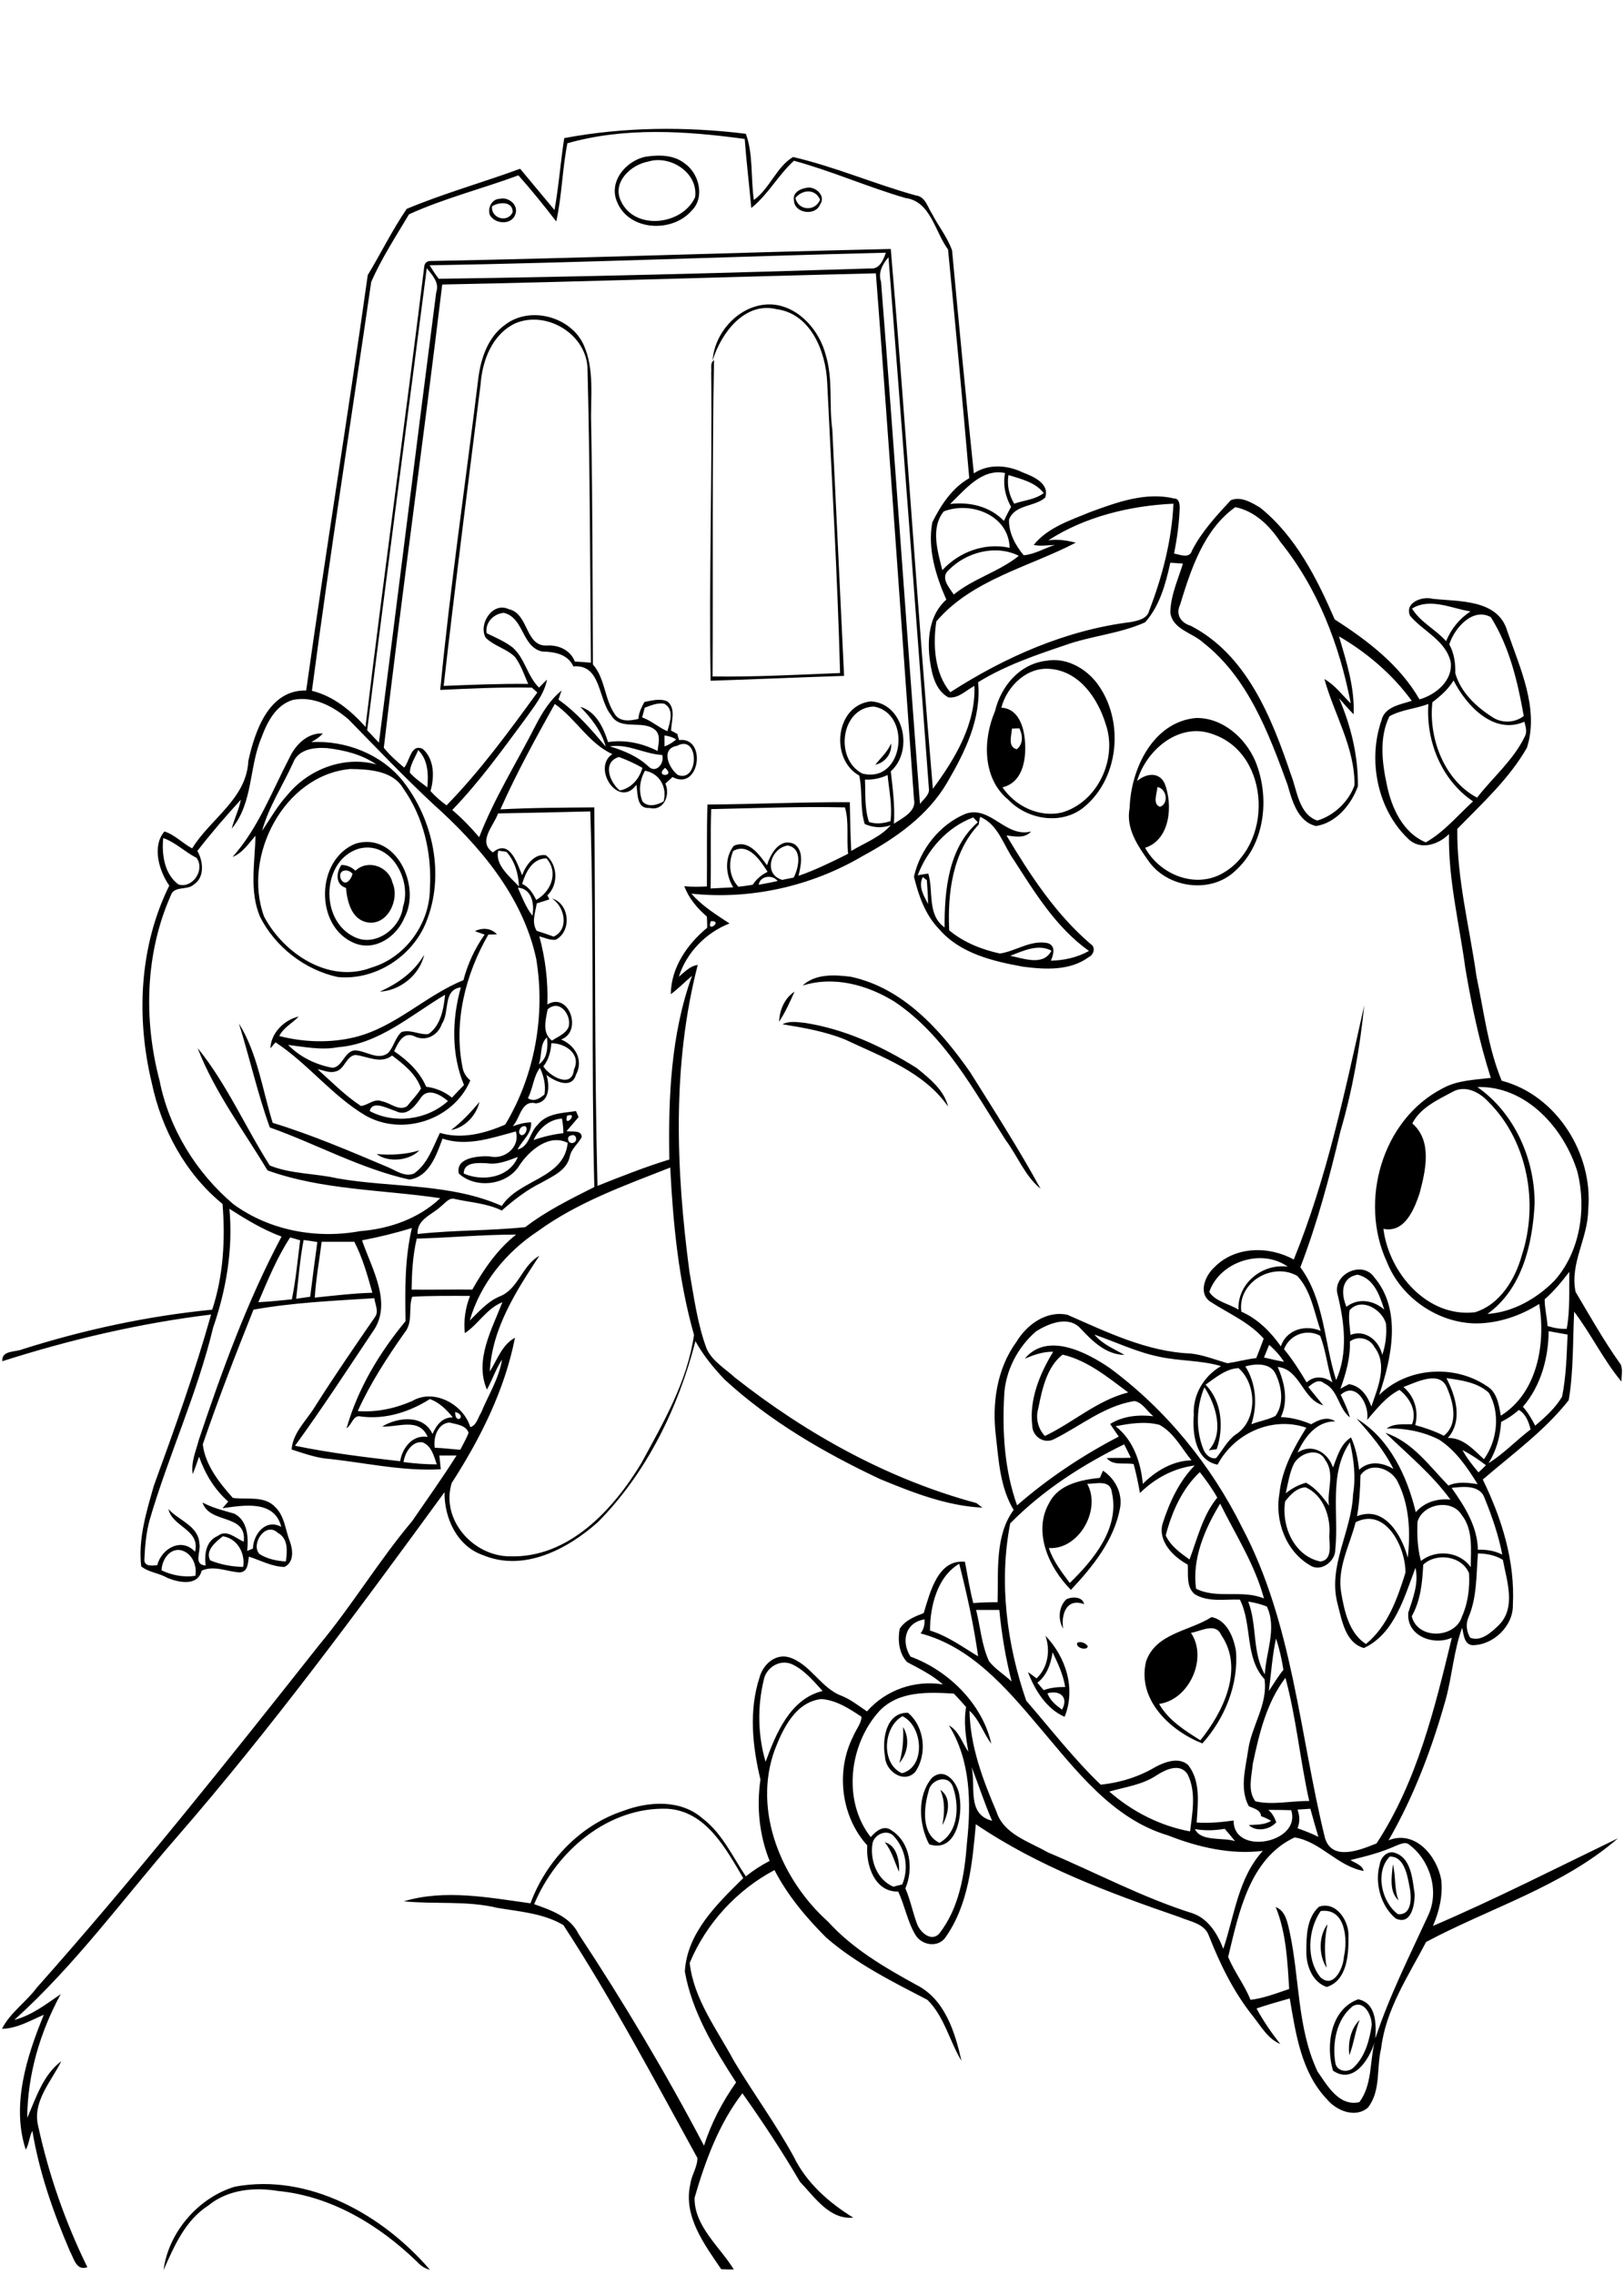 <?xml version="1.0" encoding="utf-8"?>
<!-- Generator: Adobe Illustrator 21.0.2, SVG Export Plug-In . SVG Version: 6.00 Build 0)  -->
<svg version="1.2" baseProfile="tiny" id="Layer_1" xmlns="http://www.w3.org/2000/svg" xmlns:xlink="http://www.w3.org/1999/xlink"
	 x="0px" y="0px" viewBox="0 0 567 794" overflow="scroll" xml:space="preserve">
<path d="M82,763.2c25.9-4.8,51.7,9.9,68.1,29c-1.8-0.4-3.3-1.5-4.5-2.8c-13.2-12.8-29.9-22.9-48.5-24.7c-8.4-1.4-17.6-0.5-24.4,5.1
	c-8.1,5.2-11.9,14.2-15.6,22.5C58.8,779.1,69.3,767,82,763.2 M471.1,717.3c-0.5-4.3,0.4-9.2,3.6-12.3
	C473.1,709,472.7,713.3,471.1,717.3 M463.2,686.8c-2.9-4.3-2.8-11.3,0.3-15.2C462.4,676.6,462.3,681.7,463.2,686.8 M461.1,667
	c-4.4,6.3-5.2,16.8-0.1,23.1c4.6,4.2,8-3.2,8.2-7.1C470.6,676.9,469.8,665.8,461.1,667 M460.5,665.5c6-2.1,10.6,5,10.3,10.4
	c0.1,6.3-0.5,15.4-7.6,17.6c-5-1.7-7.2-7.5-7.1-12.4C456.1,675.7,456.2,669.4,460.5,665.5 M486.3,650.7c1.1,4.1,0.4,8.6,2,12.6
	C484.9,660.2,485.9,654.9,486.3,650.7 M485.2,648c-5.2,5.3-2.9,15.9,2.9,20.1c5.3,0.4,4.7-6.8,3.9-10.2
	C491.3,654.2,490.1,647.8,485.2,648 M486.3,646.5c6.4,1.4,6.8,9.2,7.6,14.5c0.1,3.8-1.2,11.1-6.6,8.6c-5.2-4.3-7.4-12.3-5.6-18.8
	C482,648.6,483.8,646.3,486.3,646.5 M308.9,643c4.2,1,5.2,6.6,5,10.3C312.3,649.9,311.4,646,308.9,643 M328.3,624.7
	c4.1,2.7,2.8,8.7,0.7,12.3C329.8,632.8,330,628.7,328.3,624.7 M324.2,625.2c-1.7,5.8-2.6,14.9,3.8,18c6.8-3.8,7-13.3,4.6-19.8
	C330.8,619.1,324.8,621.2,324.2,625.2 M325.4,620.5c4.7-4.1,9.2,2.1,9.6,6.5c1.2,6.7-1.1,19.8-10.6,16.7
	C320.8,636.8,320.1,626.7,325.4,620.5 M315.3,602.8c2.4,3.8,1.7,9.2-1.3,12.5C315.2,611.2,315.5,607,315.3,602.8 M315.1,599
	c-6.8,3.7-7.6,16.6-0.2,19.9C323.4,616.7,322.2,602.4,315.1,599 M309,613.1c-1.1-5.9,0.3-15.5,8-15.3c5.9,4.9,6.8,14.6,2.5,20.7
	C315.5,622.7,309.1,618.1,309,613.1 M376.1,573.4c1.2-0.7,3,0.1,3.7,1.2C379.5,576.3,375.4,575.1,376.1,573.4 M365.7,591
	c0.9,2.5,3,4.2,5.1,5.7C373.2,592.3,370,589.8,365.7,591 M367.5,576.7c-0.6,4-2,8.1-5.3,10.6c0.7,0.9,1.4,1.7,2.2,2.6
	c2.4-0.9,4.9-1.1,7.5-1.1C371.2,584.5,369.4,580.6,367.5,576.7 M365,570.9c7.1,7.4,10.7,18.4,6.7,28.3c-6.3-2.7-10.4-9.3-12.8-15.6
	c1,0.7,2,1.4,3,2.2C365.9,582,366.8,576,365,570.9 M415.8,569.9c6,8.8-0.6,23.4-11.1,24.8c3.2,5.7,9,9.3,14.4,12.7
	c7.9-9.8,15.4-24.9,7.3-36.7C424.4,566.1,419.2,569.4,415.8,569.9 M400.1,580c3.3-10,15.3-10.7,22.9-15.6c5.3,1,7.7,7,8.5,11.7
	c1,11.8-3.9,23.7-11.7,32.4C408.6,604.1,397,593.3,400.1,580 M372.3,558.2c2-1,5.7-1,6.2,1.7c-6.1-2.3-8.1,3.5-7.3,8.5
	C369.3,565.4,369.6,560.7,372.3,558.2 M379.6,517.9c5,9.1-3,23.1-13.4,22.4c1.5,4.6,4.5,8.4,7.3,12.2c8.3-8.1,17.5-19.1,14.7-31.6
	C387.7,516.3,382.7,517.9,379.6,517.9 M384,515.8c0.3-0.6,0.8-1.9,1.1-2.5c4.2,2.8,6.8,7.7,6,12.8c-2,11.3-9.5,20.6-17.2,28.8
	c-7.6-7.6-13.5-20.3-7.5-30.5C369.7,518,377.5,516.5,384,515.8 M131.5,402.8c5,0.4,10.1,0.2,14.9-1.3
	C143,405.1,135.6,405.9,131.5,402.8 M157.5,394.4c3.7-2.8,6.9-6.2,9.9-9.8C166.3,389.3,162.3,393.6,157.5,394.4 M273.2,357.5
	c2.4-1.3,5.3-0.7,7.8-0.5c14.1,2.2,27.2,8.3,39.1,15.8c4.4,3.6,9.5,7.6,10.9,13.4c-8.5-12.2-23.1-17.3-36-23.4
	C288.1,360,280.6,358.7,273.2,357.5 M272,356.6c0.2-4.1,1.9-8.2,5.4-10.5C275.8,349.7,274.2,353.3,272,356.6 M280.2,344
	c4.5-4.2,11.1-3.8,16.8-3.1c18.3,3.9,31.4,18.6,41.7,33.3c8.4,13.4,17,26.8,24.6,40.7c-5.5-4.5-8-11.4-12.2-17
	c-11.1-17.3-21.2-36.5-38.8-48.3C302.9,343.8,291.2,340.5,280.2,344 M132.6,346.1c6.3-2.8,12-6.8,15.5-12.9
	C146.6,340.2,139.7,345.8,132.6,346.1 M147.1,382.9c-2,2.9-4.9,7-8.9,4.9c-2.7-0.8-8.3-4-9.1,0c8.7,4.6,20,3.1,27.3-3.5
	C154,382.2,149.6,379.6,147.1,382.9 M117,374c-2,0.6-4.1-0.5-6.1-0.8c4.9,4.4,9.6,9.2,15.1,12.8c2.5-0.2,4.7-2.8,7.4-1.6
	c2.9,0.5,5.8,3.5,8.7,1.7c1.7-2.1,3.6-4,4.9-6.2c-1.7-5-6-8.4-10.1-11.5c-4,3.1-8.5,0.3-12.8-0.2C120.7,368.6,120.4,373.4,117,374
	 M118,365.5c-5.8,1.1-11.7-0.1-17.4-0.8c4.2,4.3,9.7,6.9,15.5,8c3.6-0.4,4.1-5.8,7.8-6.1c3.9,0.1,7.9,3.6,11.5,1
	c2.1-2.1,2.5-5.4,4.8-7.4c3.2-1,6.3,1.1,9.4,0.7c4.3-3,5.3-8.8,5.8-13.7C143.5,354.2,132.4,364.4,118,365.5 M154.3,357.3
	c-1.4,4.2-5.8,6.4-9.8,4.3c-3.8-1.6-5.6,2.6-6.9,5.3c4.7,3.2,8.9,7.1,11.2,12.4c3.3,0.4,6.4,1.7,9,3.8c1.4-1.5,2.8-3,4.2-4.4
	c-4.5-10.8-4.2-23-1.1-34.1C154.5,345.5,157.1,353.2,154.3,357.3 M165.8,325c2.6-1.3,5.7-1.1,7.7,1.1c-0.8,0-2.3,0.1-3,0.1
	c-8,13.8-12.2,30.5-9,46.4c0.3,1.8,1.3,3.3,2.7,4.5c-5.8,13.7-23.5,19.6-36.5,12.3c-11.7-6.9-20.1-18.1-31.5-25.6
	c-0.6,0.7-1.2,1.4-1.8,2.1c0.2-5.4,4.9-10,9.9-11.1c-2.2,2.3-5.3,3.8-6.8,6.8c8.6,2.2,17.8,2.5,26.4,0.4
	c14.2-3.5,24.6-14.5,37.9-19.9c1.5-5.7,4-11.1,7.4-15.9C168.4,325.9,166.6,325.3,165.8,325 M119,306.8c1.5,2.8,3.6,0.2,4.1-1.8
	C121.4,302.9,117.8,303.6,119,306.8 M119.2,301.9c1.8,0,3.5,0.7,4.9,2c4.3-4.1,11.6-1.5,12.9,4.1c2.7,5.9-1.7,15.3-8.9,13.9
	c-5.4-1.1-6.9-7.3-7.3-12C117.1,308.8,117.3,304.6,119.2,301.9 M125.3,296.2c-12.9,3.9-13.8,24.6-2,30.6c7.4,4.1,16.5-2.6,17.4-10.3
	C143.9,307.1,136.4,293.3,125.3,296.2 M124.3,294.4c14-4,22.8,14.9,16.9,25.9c-2.7,6.6-10.2,11.8-17.4,8.9
	C109.7,323.5,110.2,299.8,124.3,294.4 M352.7,333.6c4.7,0.9,11.6,3.7,14.4-1.8C362.4,329.3,357.2,331.9,352.7,333.6 M322.2,306.1
	c-1.7,3.2,0.3,6.5,1.8,9.4c0-2.8-0.2-5.5-0.4-8.3C323.2,306.9,322.5,306.4,322.2,306.1 M341.7,287.8c-9.2,9.7-10.9,24.1-10.3,36.9
	c5,4.2,11.3,6.7,17.7,8.1c5.6-0.8,10.8-4.9,16.8-3.6c2.8,1,1.9,4,1,6.1c4.6-0.1,9.2-1.1,13.3-3.4c-11.4-8.1-18.8-20.2-26.2-31.7
	c-3.7-5.2-5.4-12.4-11.8-15.1C342,285.8,341.8,287.1,341.7,287.8 M320.4,305.5c0.9-0.2,2.8-0.5,3.7-0.6c1.9,6.2-0.5,14.4,5.7,18.8
	c-0.1-12.7,1.3-27.9,11.6-36.7c-0.5-0.6-1.1-1.1-1.6-1.7C330.7,288.7,323.8,296.5,320.4,305.5 M319.1,306c2.1-9.5,9-18.3,18.1-22
	c8.7-2.9,13.9,8.5,22.8,6.2c-2.3,2.6-5.7,1.7-8.6,1.4c8.2,13.7,17.1,27.4,29.4,37.9c1.8,1.1,1.1,3.7-0.6,4.5
	c-6.6,4.9-15.3,4.4-23,3.4c-10.5-1.9-22-4.6-29.3-13.1C323,319.3,320.7,312.5,319.1,306 M305.6,266.9c1.9-2.4,4.3-4.5,5.5-7.4
	C311.5,263,309,266.2,305.6,266.9 M122.3,268.4c-23.2,2.1-37.8,30.6-30.1,51.5c6.8,12.9,22.7,23.5,37.5,17.8
	c11.9-3.5,20.4-15.4,20.4-27.7c0.7-12.2-2.2-24.8-9.3-34.8C137.1,268.9,128.8,268.5,122.3,268.4 M102.3,266.3
	c-3.6,7.9-8.5,15.3-10.8,23.7c2.9-4.3,5.4-8.8,8.9-12.6c7.3-8.9,19.7-13.7,31-10.6c-5.1-3.5-11.2-5-17.3-5.7
	C109.6,260.8,104.1,261.5,102.3,266.3 M101.2,264.2c2.1-4.4,6.3-8.5,11.5-8.2c-1.1,1.3-2.6,2.2-4,3c11.9-0.6,24.2,4.1,31.8,13.4
	c10.8,13.6,14.9,33.1,8.3,49.4c-4.8,12.1-17.9,20.5-30.9,19.2c-11.5-2.5-21.8-10.5-27.1-21c-3.8-8.9-1.8-18.9-1.6-28.3
	c-2.4,2.7-4.5,6-8,7.4C90.2,289,95,276.1,101.2,264.2 M404.1,274.7c-0.1,2.1-1.8,6,0.9,6.9C408.2,280.5,407.3,275.2,404.1,274.7
	 M397,272.6c3-2.6,7.6-3.4,9.6,0.8c3,7.5,2,19.7-6.8,22.5c5,9.1,16.9,14.2,26.5,9.2c18.4-9.7,17.5-41.8-2.7-48.8
	C411.8,251.8,400.2,261.7,397,272.6 M417.5,250.6c9.3-0.2,17.3,6.9,20.8,15.1c5.2,12.7,3.4,29.1-7.3,38.5
	c-8.5,7.8-23.2,5.7-29.8-3.4c-3.9-5.5-8.2-11.6-6.8-18.8C394.8,268.5,402.5,252,417.5,250.6 M353.3,254.3c-0.1,2.4-1.6,6.4,1.7,7.2
	c2.3-1.8,2.1-4.9,0.9-7.3C355.2,254.2,354,254.3,353.3,254.3 M349.6,247c5.1,0.2,7.3,5.1,8,9.5c1,6.6,0.3,16.4-7.6,18.3
	c4.5,6.6,12.8,10.6,20.7,8.8c12.5-3.6,19.5-18.6,15.4-30.7c-2.7-8.9-9-18.4-19.1-19.4C358.7,232.5,351.6,239.4,349.6,247
	 M365.5,230.6c6.4-1.1,12.8,2.2,16.9,7.1c10.2,12.6,8.8,33.4-3.8,43.9c-7.8,6.5-19.8,4.6-26.6-2.5c-9-7.4-8.9-20.9-4.6-30.9
	C349.5,239.4,356.1,231.6,365.5,230.6 M248.8,125.8c0.7-10.4,10.3-20.4,21.2-19.5c9.1,0.9,16.1,9.1,18.3,17.6
	c2.6,8.5,1.1,17.5,2.3,26.1c1.4,28.6,2.7,57.3,4.1,85.9c-15.5,0.5-31.1,1.2-46.6,1.7c-0.6-35.8,0.6-71.7,0.2-107.5
	c0.2-1.5-0.5-3.4,1-4.4c-0.7,36.8-0.3,73.6-0.5,110.4c14.8,0.2,29.7-0.6,44.5-1.2c-0.9-33.9-2.9-67.7-4.5-101.5
	c-0.5-10.7-5.7-23.9-17.7-25.5C259.9,105.2,251.7,116.4,248.8,125.8 M171.8,72c-0.5,4.2,5.5,6,7.2,2C179,70.1,174.1,70.5,171.8,72
	 M174.4,69.4c3.1-0.8,6.8,2.1,5.5,5.5c-1.4,3.8-7.2,3.3-8.9,0.1C170.2,72.5,171.7,69.5,174.4,69.4 M277.7,69.1c1,4.5,7,4.8,8.6,0.6
	C284.7,65.8,280.1,66.1,277.7,69.1 M281.4,65.6c3.1-0.9,7.2,2.8,4.9,5.8c-1.6,4.1-9,3.1-9.1-1.5C276.7,67.3,279.3,65.9,281.4,65.6
	 M226.3,56.4c-6.1,1.1-12.7,7.3-9.5,13.8c4.8,10.4,21.5,8.4,25.9-1.4C243.8,60.2,233.9,54,226.3,56.4 M225.4,54.7
	C230,54,235.2,54,239,57c5.1,3.5,7.2,11.9,2.5,16.5c-6.7,7.8-21.8,7.2-26-2.9C212.3,63.5,218.5,56.1,225.4,54.7 M472.3,700.2
	c-5.7,4.5-7.2,12.8-6.1,19.7c0.4,3.1,4.4,3.7,6.4,1.7c4-3.8,5.5-9.4,6.3-14.6C479.1,703.6,476.3,697.9,472.3,700.2 M428.8,683
	c2.1,5.2,5.7,9.7,7.8,15c4.7-0.6,9.1-2.3,13.5-3.8c-0.6-9.6-1-19.5-4.7-28.6c3.4,1.3,4.1,5.3,4.8,8.4c3.6,16.3,2.6,33.7,9.8,49
	c3.4,4.9,7.5,12.3,14.6,10.7c4.5-6,3.6-13.9,5.3-20.9c-1.8,6-7.4,14.8-14.5,9.9c-2.6-8.7-0.9-21.4,8.8-24.9c6.3,1.3,6.3,8.5,6,13.6
	c4.9-14.8,11.9-28.7,18.4-42.8c4-8.4,0.8-19.2-6.5-24.7c-1.4-1.3-3.3-0.2-4.7,0.3c-5,2.3-10.5,3.7-15.9,5c1.7,1.1,4.1,1.7,4.6,3.8
	c-9.1-1.6-15.1-10.3-24.1-11.7C436.2,648.7,432.5,667.7,428.8,683 M304.6,643.5c-0.9,5.8,1.6,12.6,7.3,15c0.8-0.2,2.3-0.6,3.1-0.8
	c2.4-5.6,1.2-12.3-2.9-16.8C309.7,638.2,305.2,640.2,304.6,643.5 M417.2,638.4c2.1,4.5,9.8,2.8,14,4.2c-1.2-1.5-2.4-2.9-3.6-4.3
	C424.2,638.9,420.6,639,417.2,638.4 M453,631.6c0.8,2.1,0.9,4.4,0,6.5c2.5,0.9,4.9,1.8,7.3,3c-1-3.3-1.9-6.5-2.8-9.8
	C456,631.4,454.5,631.5,453,631.6 M186.5,664.6c5.9,2.1,12.6,4.4,15.5,10.4c15.8,23.9,30.5,48.6,43.8,73.9
	c2.5-7.9,6.4-15.3,11.2-22.1c-7.7-11.9-15.4-24.6-17.9-38.7c0.8-13.6,11.3-23.6,20.4-32.6c-6.1-10.3-13-23.4-26.5-24.2
	C212.3,630.6,194.2,646.1,186.5,664.6 M403.7,619.7c-5,3.3-10.9,4-16.4,5.6c8,7,17.8,12,28.2,13.9c0.8-6.5,2.2-13.7-0.8-19.8
	C412.1,615.1,406.9,617.6,403.7,619.7 M339.2,616.7c1.6,6.8-1.8,16.5,7.2,18.8C343.7,629.4,341.7,623,339.2,616.7 M307.1,597.1
	c-10.6,11.6-13.1,31.3-3.1,44.1c1.7-2,4.5-4.4,7.2-2.4c6.7,4.2,7.8,13.5,4.9,20.3c1.8,4.1,2.6,8.6,4.2,12.7c1.2,2.8,4.9,6,7.6,3.1
	c7-8.9,8.9-20.7,9.7-31.7c1.5-13.9,1.3-28.8-6.3-41c3.5,1.9,4.6,6.1,6.8,9.2c-0.9-5.1-1.7-10.4-0.8-15.6c-1.4-1.6-2.8-3.2-4.3-4.7
	C324,590.6,313.9,590.1,307.1,597.1 M437.4,615.6c-0.4,4.3-1.9,9.4,0.9,13.1c6.1,1.4,12.5-0.2,18.8-0.1c-3.2-14.3-4.5-28.9-8.3-43
	C442.2,594.2,439.6,605.2,437.4,615.6 M266.6,586.6c-2.2,9.2-2,19.2,0.7,28.3c3.6-9.8,8.6-22,19.9-24.7c-3.2-3.5-6.4-7.4-10.8-9.4
	C272,579,267.3,582.2,266.6,586.6 M445.5,571.9c-1.3,6-1.7,12.2-2.5,18.3c1.7-2.5,3.2-5.1,5.1-7.4
	C447.5,579.1,446.7,575.4,445.5,571.9 M317.9,578.2c13.2,4.8,25.1,16.5,28.2,30.4c-2.8-3.7-4.1-8.3-7.6-11.5
	c0.2,12.3,4.6,24,9.4,35.2c2.5,7.9,11.3,10.4,17.9,14.2c16.9,7.1,33.1,15.8,50.6,21.3c5.5,1.9,8.7,7.2,10.7,12.4
	c3.9-11.6,5.2-24.8,13.8-34.2c-11.2,1.4-22.7-1.3-33.1-5.4c-19.6-5.8-32.4-23.1-45.1-38c-11.3-13.4-23.7-27.9-41.3-32.5
	c1.1-1.4,1.5-3.1,1.4-4.9C315.9,566.3,314.6,573.1,317.9,578.2 M340.8,561.9c1.5,6,1.9,12.2,4.5,17.9c2.2,2.8,5.4,4.7,7.9,7.1
	c-2.1-8.2-3.5-16.6-4.3-25C346.2,561.9,343.5,561.9,340.8,561.9 M435.8,559c3.2,8.2,1.3,17.7,5.8,25.4c0.4-7.9,4.3-16.1,0.7-23.7
	C440.2,559.9,438,559.3,435.8,559 M324.7,569.1c6.2,1.9,11.3,5.7,16.8,9c-1.5-10.8-3.9-21.8-6.6-32.3
	C327.2,550.3,324.7,560.7,324.7,569.1 M496.9,546.1c-0.3,6.2-0.9,12.5-4,18c2,8.3,15.1,7.8,17.5,0.2c2.1-4.7,2.8-10,2.5-15.2
	C510.4,543,501.5,541.8,496.9,546.1 M516,542.2c-0.6,7.5-0.3,15.3-3.3,22.3c-1,2.2-0.7,5,0.6,7.1c3.8,1.5,7.4-1.9,10-4.4
	c6.1-6.1,2.8-15.4,1.4-22.8C522,542.8,519,542.2,516,542.2 M56.4,548.1c3.7,1.7,7.7,2.5,11.8,1.9c0.7-3.8-1.3-8.2-5.3-9
	C59,540.5,56.5,544.6,56.4,548.1 M73.4,544.6c3.6,1.5,7.6,2.2,11.5,2.3c0.8-4.8-2.1-10-7.1-10.7C75.4,538.1,71.5,541.2,73.4,544.6
	 M90.6,542.4c2.7,1.7,6,2.4,9.2,2.6c0.5-3.6,0.9-8-2.8-10C92.7,530.9,87.4,539,90.6,542.4 M473.3,531.3c-2.1,8.2-6.6,16.1-5,24.8
	c1.1,6.4,2.8,14,8.6,17.7c7.6-6.2,11-15.9,13.8-24.9C490.8,540.2,483.9,525.9,473.3,531.3 M417.6,554.5c7.4,3.7,16.1,0.2,23.7,3.4
	c-3.2-11.9-9.9-22.2-15.3-33.1C420.7,533.5,416.1,544.1,417.6,554.5 M494.9,531.1c-0.2,4.6,0,9.3,1.2,13.7
	c5.2-4.1,13.5-3.4,17.4,2.2c0-6.1,0.9-13.2-3.2-18.3C506.8,523,496.8,524.8,494.9,531.1 M506.8,519.3c4.6,6.5,9,13.4,9.2,21.6
	c2.9-0.1,5.8,0.3,8.5,1.7c-1.3-6.8-3.6-13.4-6.2-19.8C516.6,518.1,510.7,518.9,506.8,519.3 M448.7,524c-1.4,8.6,3.1,19.1,12.3,21
	c4.3-0.5,3.1-5.9,3.1-8.9c0.6-6.5-1.9-14.2-8.3-17C452.7,519.3,450.5,521.7,448.7,524 M407,535.9c1.7,3.7,5.1,6.1,8.3,8.4
	c2.8-7.4,4.6-15.4,9.7-21.6c-1.8-3.2-3.9-6.1-6.1-8.9C412.7,519.6,409.1,527.8,407,535.9 M475,514.9c-0.1,4.8-0.4,9.6-1.2,14.3
	c9.6-3.9,15.7,6.8,17.7,14.5c1-9,0.6-18.5-3.6-26.7C485.6,512.5,478.4,510,475,514.9 M451.8,510.8c-1.6,3.2-2.1,6.9-2.9,10.4
	c2.1-1.7,4.5-3,7.1-3.7c3.4,1.9,5.8,4.9,8,8c-0.8-5.3,2.2-11.2-1.3-15.9C460.4,504.9,453.9,507.1,451.8,510.8 M510.6,506.1
	c1.5,2.8,3.5,5.3,5.6,7.8c0.9-0.8,1.7-1.6,2.6-2.5C516.2,509.4,513.5,507.6,510.6,506.1 M392.5,504.1c-14.5,7.1-28.4,16-39.8,27.6
	c-4,20.5-1.2,42.2,5.6,61.9c8.6,9.9,16.6,20.3,26,29.3c6.8-0.7,13.5-2.8,19.3-6.3c3.3-1.7,8-3.4,11.2-0.6c4.5,5.7,3.4,13.4,3,20.1
	c4.3,0.3,8.6-0.1,12.9-0.7c-0.1,12.5,23.8,7.8,20.1-3.6c-2.7-0.1-5.3-0.1-8-0.1c1.4,1.1,2.2,2.7,2.8,4.3c-2.2,2.6-7,3.5-9.6,1
	c2.6-0.2,5.5,0,7.8-1.5c-1.1-0.6-2.3-1.2-3.5-1.6c-0.2-2.3-2.6-2.7-4.3-3.5c-3.3-6.1-1.1-13.3-0.2-19.7c1.2-8.4,6.9-15.8,5.7-24.6
	c-7-7.6-4.2-18.9-8.6-27.8c-5.3-0.2-11.1,1-15.8-1.9c-3-2.6-2.2-6.8-2.4-10.3c-5-2.7-10.5-8.1-8.8-14.3c2.4-7.4,5.7-14.7,11.2-20.3
	c-7.3,0.9-13.9,4.5-19.1,9.6c-0.6-3.4-1.3-6.8-2.2-10.1c-3.1-0.6-7.2,0.7-9.4-2.1c2.8-0.1,5.6,0,8.4-0.1
	C394.2,507.4,393.3,505.8,392.5,504.1 M140.9,510.3c3.9,0.5,7.7,0.8,11.6,0.8c-1-2.8-1.8-6.5-5-7.7
	C143.8,502.9,141.3,507.1,140.9,510.3 M389.5,497.8c6.2,4.8,8.8,12.6,9.5,20.1c4.5-4.5,10.5-8.1,17-8.2c-3.5-4.3-6.2-9.7-11.2-12.4
	C399.8,496,394.5,496.8,389.5,497.8 M151.8,505.3c3,0.1,5.9,0.5,8.9,0.7c1-2,2.1-3.8,2.9-5.9c-0.8-2.7-4.4-3-6.7-3.6
	C152.8,496.8,151.2,501.8,151.8,505.3 M530.3,492.1c-1.9,1.7-3.9,3-6.2,4.2c-0.3,5.1-1.7,10.1-4.4,14.4c5.4-3.4,9.7-8,14.7-11.8
	C533.7,496.3,532.8,493.6,530.3,492.1 M158.9,492.8C158.9,497.7,163.4,494,158.9,492.8C158.2,492.2,158.2,492.2,158.9,492.8
	 M505,481c3.3,6.4,5.8,14.8,0.5,20.9c5.3-0.2,9,4.1,12.6,7.4c4.7-6.5,5.8-16.2,1.7-23.2C515.9,482.5,510.2,481.7,505,481 M490,484.1
	c3.9,3.3,5.4,8.4,4.1,13.3c3.4,0.9,6.8,2.1,10,3.7c5.1-4,3.4-11.4,1.2-16.5C502.9,478,494.6,482.4,490,484.1 M446.1,477.1
	c2.4,5.5,3.8,11.8,1.1,17.5c3.7,0.1,7.3,1.1,10.6,2.5c2.4-1.5,5.7-2.9,8.4-1c-6.6-0.1-10.7,5.5-13.2,10.9c5.1-3.4,10.6-0.1,12.4,5.2
	c1.5-3.8,2.6-8.2,6.3-10.5c1.6,3.6,2.4,7.4,2.8,11.3c3.5-3.3,8.2-2.6,12-0.3c-3.3-6.6-8-12.2-12.9-17.6
	c11.5,6.9,17.7,20.1,20.7,32.7c3-3.5,7.6-4.9,12.1-4.4c-6.4-8.8-14.9-15.8-22.7-23.3c9.4,3.1,15.4,11.6,22,18.4
	c3.2-1.5,6.8-1,10.2-0.5c-3.6-5.8-7.6-11.7-13.4-15.5c-5.7-2.9-12.1-4.1-18.4-3.9c2.6-1.9,5.9-1.4,8.9-1.5c1.8-4.6-0.8-9.2-4.4-12
	c-4.7,2.4-7.9,6.6-11.3,10.5c1-5-3.7-13.7-9.2-8.8c1.2,2.6,2.5,5.2,3.2,7.9c-4.1-3.2-4-9.6-9-11.9c-1.9-1.7-4,0-5.5,1.3
	c1.7,2.2,3.5,4.3,5.2,6.4C454.7,488.5,454,477.9,446.1,477.1 M420.9,483.3c5.8,5.8,6.4,15.1,3.9,22.5c-0.7,0.1-2.1,0.3-2.8,0.4
	c5.5-6,2.6-15.8-1.5-22c-2.8,6.7-3.1,14.7-0.4,21.5c0.6,1.8,2.5,3.7,4.5,3.2c2.3-2.8,3.9-6.1,6.8-8.2c7.7-4.8,7.5-17.6,1-23.2
	C428.1,477.7,424.4,480.8,420.9,483.3 M434.8,476.9c3.8,6,4.3,13.5,2.1,20.2c2.7-1.1,5.7-1.5,8.4-2.9c3.1-4.2,2.2-10.2,0.1-14.6
	C443.6,475.6,438.4,475.9,434.8,476.9 M362.5,491.6c-1,3.4-0.1,7,2.3,9.6c9.9-4.7,18.3-12.5,29.1-15.2c-7-5.2-14.2-11.2-22.9-13.2
	C365.5,477,363.8,485,362.5,491.6 M443.1,469.4c-0.6,1.5-1.2,2.9-1.8,4.4c2.3,0.5,4.6,1.1,7,1.5
	C446.9,473.1,445.1,471.1,443.1,469.4 M471.3,468.2c0.2,5.7-1.4,11.2-3.3,16.5c1-0.6,2-1.1,3-1.6c4.2,0.7,6.4,4.1,7.8,7.8
	c2.2-6.5,5.8-14.5,1.1-20.7C478.2,467,474.1,466.1,471.3,468.2 M531.7,491c1.8,2,3.1,4.3,4.3,6.6c3.5-3,7.1-6.2,9.4-10.2
	c1.4-7.1,1.6-14.4,1.9-21.6c-2.2-0.4-4.4-0.8-6.6-1.2C540.6,474,538,483.7,531.7,491 M448.3,470.9c3,3.6,5.5,7.6,7.9,11.6
	c2.7-2.5,6.2-2.1,9,0c-1.8-5.3-2.2-11-4.3-16.3C456.1,463.6,450.2,465.9,448.3,470.9 M361.7,464.7c-6.4,5.5-10.7,13.8-11.1,22.3
	c-0.7,12.9,0.1,26.1,4.5,38.4c10.8-9.4,22.8-17.4,35.5-24c-1-1.4-2-2.9-3-4.4c4.5-2.8,9.9-3.3,15.1-2.7c-2.2-1.7-3.8-4.8-6.6-5.3
	c-10.4,1.6-18.7,8.6-27.9,13.2c-3.5,2-7.7-0.7-7.8-4.6c-1.1-9.1,2.6-18.1,7.3-25.8c-3.5-0.1-6.8,1.1-9.9,2.4
	c7.8-9.4,21.5-2.3,29.7,3.3c19.6,14.5,35.4,33.9,46.2,55.7c17.7,33.5,20,72.1,28.9,108.3c2.5,8.3,12.5,4.1,18,1.9
	c14.1-21.5,20.3-47,26.3-71.8c-6.4,2.9-16-0.6-15.2-8.8c1.6-5,3.7-10.1,2.5-15.6c-3.9,10.2-7.3,23-18,28c-6.5-1.8-7.7-9.7-9.2-15.4
	c-3.5-13.2,4.9-25.2,5.4-38.2c1-6.1,0.3-12.3-1.1-18.2c-7.5,11-3.8,25-5.1,37.4c0.1,4.1-5,8-8.7,5.6c-8.6-4.9-12.5-15.7-10.8-25.2
	c0.9-8.4,5-15.9,9.4-22.9c-11.9-4.1-25.2,1.9-31,12.9c-7.8-1.5-8.8-10.9-8.3-17.4c-0.4-7,3.5-13.5,9.5-17
	c-7.1-2.1-14.5-1.7-21.7-3.3c-7.8-1.6-15-5.1-22.5-7.7c2.8,3.4,6.9,5,10.5,7.1c-6.5-0.1-11.3-4.9-15.4-9.3
	C373,459.1,366.1,461.9,361.7,464.7 M471.2,457.3c-0.5,2.9,0.1,5.8,0.3,8.6c5.2-2,10,2,11.1,7c1.2-3.5,1.6-7.2,1.3-10.9
	C482.6,457.1,475.3,452.6,471.2,457.3 M143.9,452.6c-1.4,4.1,0.4,9-2.7,12.6c-6.1,8.7-11.9,17.6-16.3,27.3c6.5,0.5,13-0.9,19-3.5
	c7.5-4.5,17.9,1.1,20.3,9.1c2.2-0.6,2.7-3.4,3.8-5.1c2.5-6.1,6.2-11.8,7.3-18.5c-2.2,3.3-3.4,7.1-5.3,10.5
	c-4.4-10.3,1.7-20.9,5.4-30.5c-5.5,2.2-8.4,7.7-13.1,10.8c-0.5-4.4,0.2-8.9,1.8-13C157.3,452.3,150.5,452.2,143.9,452.6
	 M470.1,456.1c4.1-3.2,9.5-2.3,13.2,1c-1.6-5-3.6-10.9-9.3-12.2C468.1,445.9,468.2,451.7,470.1,456.1 M539.3,453.5
	c0,3.1,0.8,6.2,1,9.3c2.2,0.7,4.4,1.1,6.7,1c1.2-6.6,0.8-13.3,0.9-19.9C545.3,447.3,542.6,450.6,539.3,453.5 M433.4,457.8
	c5.7,2.5,10.2,7,13.8,12.1c1.9-5.8,8.5-7.7,13.9-5.4c-2.3-6.5-3.3-14-8.2-19.2C444.2,440.4,432,447.6,433.4,457.8 M422.2,450.9
	c2.1,3.4,6.9,4.1,10.2,6.2c-0.4-9.2,8.4-16.2,17.2-15C440.5,435.6,425.9,440.3,422.2,450.9 M112.3,433.4c-0.8,6.5-2,12.9-2.4,19.5
	c6.7-0.7,13.4-1.5,20.1-1.7c-1.7-6.1-3.4-12.2-6.3-17.8C119.9,433.4,116.1,433.4,112.3,433.4 M106,432.8c-1.3,6.8-1.8,13.6-2.6,20.5
	c1.6-0.2,3.2-0.5,4.9-0.7c0.8-6.4,1.6-12.7,2.5-19.1C109.2,433.2,107.6,433,106,432.8 M101.3,431.9c-4.6,7-7.8,14.9-11.1,22.6
	c3.9-0.2,7.8-0.6,11.7-1c1.4-6.8,2-13.7,2.9-20.6C103.6,432.5,102.4,432.2,101.3,431.9 M145.5,432.3c-1.4,5.9-1.7,11.8-1.8,17.8
	c7,0.1,14.1-0.1,21.2,0c4-7.1,8.8-14.1,15.3-19.2C168.6,430.9,157,432,145.5,432.3 M126.4,432.9c3.4,10,10.9,22.2,3.6,32.1
	c-8.9,13.3-17.6,26.7-27,39.6c12.1,2.5,24.4,4,36.7,5.4c0.8-4.7,4.3-9.3,9.6-8.5c-2.9-6.9-10.4-3.3-15.9-3.6
	c5.4-3.3,14.5-4.3,17.6,2.6c1.3-3,3.4-5.9,7.1-5.8c-2.2-2.7-4.7-5.2-8-6.4c-7.1,4.5-15.5,7.2-24,6.1c-2.8-0.8-3.2,2.9-5.1,4.1
	c3.9-13.8,11.5-26.4,20.6-37.4c-0.2-10.9-0.3-21.8,2.2-32.5C138,430.4,132.2,431.8,126.4,432.9 M80.1,421.9
	c1.3,14.1-1.1,28.2-5.7,41.5c-5.5,22.9-15.5,44.4-22.1,66.9c-1.3,4.6-1.7,9.5-1.9,14.3c0.2,2.3,2.9,1.8,4.5,1.7
	c1.5-5.9,8.5-9.8,13.2-4.7c1.9-7.8-7.9-8.6-9.3-14.9c3.6,4,10.4,5.8,10.8,11.9c0.7,2.8-2.3,7.5,2.2,7.8c-0.5-3.9,0.1-8.6,4.2-10.3
	c3.1-2.5,6.3,0.8,9.1,2c1.2-10-11.9-6-14.4-13.7c3.5,1.9,7.3,2.8,11.1,3.9c4.7,2.4,5,8.4,4.5,13c0.5-0.2,1.5-0.6,2-0.8
	c0.2-5.2,4.5-10.5,9.9-7.6c-2.4-9.5-13.2-7.5-20.5-6.5c0.5-0.6,1.5-1.8,2-2.3c-4.8-4.2-8.1-9.7-10.2-15.7c-0.7,2-1.4,4.1-2.2,6.1
	c-0.7-4.1,1.1-8,2.1-11.9c8.1-24.2,16.9-48.4,28.9-71C91.8,429.2,85.9,425.6,80.1,421.9 M187.8,429.7c-11.1,7.3-20.1,18.3-23.8,31.2
	c3.2-3.1,6.2-6.6,10.4-8.4c6.6-2.5,7.8-10.8,13.9-14.2c-8.1,12.3-16.5,25.3-17.3,40.4c2.6-4.1,4.3-9.4,8.8-11.8
	c-3.6,18.3-12.1,35.2-22.1,50.7c-3.9,12.8,7.5,25.6,20.4,25.6c20.5,0.6,36-16.3,45.8-32.5c7.7-14.2,16.1-28.5,18.4-44.8
	c-5.4-19-7.3-38.8-8.3-58.4C218,413.8,201.7,419.6,187.8,429.7 M170,406c-2.9-0.1-8.1-0.6-8.1,3.6c6.6,2.9,15.9,1.5,18.9-5.8
	C177.3,405.1,173.8,406.6,170,406 M199.4,396.3c-1.9,0.3-1,3.1,0.6,2.6C201.9,398.6,201.3,395.5,199.4,396.3 M182.4,393.2
	c-1.1,0.4-1.8,2.6-0.3,3C183.9,396.3,184.8,392.2,182.4,393.2 M186.3,397.9c3.4-1.2,6.9-2,10.4-2.4c0-1.7-0.2-3.5-0.5-5.1
	C191.7,390.7,188.1,393.9,186.3,397.9 M198,389.4C196.7,394.2,202.4,388,198,389.4 M515.8,379.4c13,9.1,20,25,20,40.6
	c-0.7,14.1-4.3,29.9-16.5,38.6c9-0.6,17.3-5.4,23.5-11.7c8.9-10.1,11.1-24.9,8-37.7C546.2,393.9,532.9,378.9,515.8,379.4
	 M507.1,381.1c-5.2,2.8-11.2,5.5-14,11c7.1,6.2,4.6,16.6,2.5,24.5c-1.9,5.6-5.2,13.8-12.6,12.3c1.9,15.4,15.4,31.1,32,29.1
	c8.7-2.7,14-11.5,16.3-19.8c6-18.2,2.1-40.1-11.8-53.8C516.4,381.1,511.5,378.6,507.1,381.1 M184.3,383.3c2.2,1.4,4.1,0.1,5.8-1.3
	c0.5-3.2-0.2-6.4-1.6-9.3C186.2,375.8,186.1,379.9,184.3,383.3 M192.5,364.1c-0.2,2.9-0.9,5.7-2.8,8.1c2.2,3.5,10,7.9,10.7,1.1
	C203,367.8,197.3,364.1,192.5,364.1 M188.1,371.5c3.1-2.1,3.2-6,2.9-9.4C188.4,364.2,189.3,368.5,188.1,371.5 M191.2,352.3
	c-0.7,3.7-2,8.2,1.5,10.9c2.1-1.4,4.7-2.3,5.8-4.7C199.7,354.4,195.4,348.5,191.2,352.3 M248.2,321.5
	C246.4,326,252.7,321.3,248.2,321.5 M180.8,309.8c1.5,3.4,2.8,6.9,5.1,9.8C186.6,315.6,185.8,310.2,180.8,309.8 M264.9,308.8
	c2.2-0.4,4.4-0.8,6.6-1.3C269.7,305.1,265.3,305.7,264.9,308.8 M182.3,308.5c2.4,1.1,3.8,3.3,4.9,5.6c5.2-2.9,7.9-9.6,3.6-14.5
	C185.8,299.6,183.5,304.5,182.3,308.5 M174,296.9c-1.4,4.8,4.1,9.2,7.2,12.5c-0.2-4.4-1.4-8.8-4.4-12.1
	C176,297.2,174.6,297,174,296.9 M256,297c-1.8,4.2-1.4,9.1,1.8,12.5c1.7-0.2,3.3-0.4,5-0.7c1.3-2,3.1-3.5,5.2-4.5
	C265.5,300.4,261.4,294,256,297 M273.1,307.1c1.3-0.3,2.6-0.5,4-0.8c1.8-3.4,3.2-10.3-2.1-11.2C269.1,296,266.3,305.1,273.1,307.1
	 M57,292.5c-0.6,5.7,0.4,12.6,5.3,16.2c5,1.5,9.4-5.2,6.3-9.3C64.6,297.4,61.3,294,57,292.5 M173.9,283.9c-1.5,4.3-7.3,9.9-1.8,13.6
	c5.8-4.9,8.5,3.9,10.2,8c1.2-3.4,4.2-7.7,8.3-7c4.2,3.3,4.4,10.4,0.5,14c0.2,0.3,0.5,1,0.7,1.4c-1.5,0.5-3,1-4.4,1.4
	c-0.5,3.2-1.9,6.6,0,9.6c2,0.6,4,1.3,5.9,2c5.5-2.5,3.9-10.5-0.6-13.3c6.2,1.7,7,11.5,1.3,14.4c-2,0.2-3.8-0.7-5.7-1.2
	c2.1,7.7,3.1,15.8,2.8,23.8c7.6-4.6,12.4,9.5,4.8,12.2c5,2.1,7.9,7.2,5.2,12.3c-1.5,5.2-7.4,2.3-10.3,0.1c1.1,3.6,1.2,9.4-3.7,9.9
	c-5.1-1.3-5.4,5.1-8.1,8c2.1-0.8,4.2-1.3,6.4-1.4c0.4,3.9-3.1,6.3-4.7,9.5c4.2-1,4.2-6,7-8.6c3.2-4.1,8.7-4.1,13.4-4.8
	c0.2,0.5,0.7,1.6,0.9,2.1c-1.4,1.6-2.8,3.3-4.2,4.9c1.8,0.4,5.3-0.6,5.3,2.1c-1.3,2.4-3.7,4.1-4.2,6.9c-1.1,4.8-6.1,6.8-9.9,9
	c-5.1,2.5-9.6,6-13.8,9.7c-5.1-2.5-10.8-2.8-16.3-4c-2.1-0.7-3.4,1.4-4.9,2.5c-3.1,3-8.5,4.5-8.2,9.7c12.5-1.4,25.2-1.1,37.6-2.4
	c7.4-5.7,15.8-9.8,24.1-14c-1.1-43.7,0-87.4-1.4-131.1C195.4,283.5,184.6,283.7,173.9,283.9 M248.3,282.4c-0.3,9.2,0,18.4-0.2,27.7
	c2.6-0.1,5.2-0.3,7.9-0.4c-2.7-4.4-3.1-10.3,0.2-14.5c5.3-2.3,8.9,3.2,11.6,6.8c1.2-4.1,4.6-9.9,9.7-7.3c3.3,2.5,2.1,7.5,1.3,11
	c6-2.1,11.7-4.9,17.3-7.7c-0.6-5.3,0.4-11.3-1.1-16.2C279.5,281.4,263.9,282.1,248.3,282.4 M302,272.1c0.2,5-0.2,10,1.4,14.8
	c2.5,0.8,5.1,0.5,7.5-0.3c0.7-5.4-0.5-10.7-1-16.1C307.3,271.7,304.7,272.2,302,272.1 M225.2,269c-1.9,3.3-2.3,7.2-0.9,10.7
	c1.9,2.2,5.2,1.3,7.4,0C233,274.8,230.3,269.9,225.2,269 M232.2,268C228.2,271.3,236.2,271.3,232.2,268 M216.1,264.2
	c-5.9,1.8-3.3,8.8,0.3,11.7c4.1-0.8,6.8-4.1,7.9-7.9C221.7,266.5,219,265.3,216.1,264.2 M143.1,269.7c1.8,2,4,3.5,6.1,5.1
	c0.4-4.5,0.3-9.6-3.2-13C145,264.4,143.1,266.9,143.1,269.7 M236.4,260.3c-5.9,1-2.9,7.9,0.3,10.2
	C244.1,273.2,244.2,256.1,236.4,260.3 M212.9,260.5c5,1.5,9.8,3.5,13.6,7.1c2.6,2.5,5.6-1.3,4.7-4.1
	C225,263.2,219.3,259.5,212.9,260.5 M232,256.7c0,1,0,2.9,0,3.8c1.5-0.5,2.9-1.4,4.1-2.4C234.9,257.3,233.5,256.9,232,256.7
	 M301.1,270c14.5,3.6,17.4-21.2,3.9-23.4C293.5,247.1,291.3,265,301.1,270 M485.1,250c-3.6,7.3-2.6,16.1-0.9,23.9
	c1.6,8,5.6,16.8,13.6,20.1c6.4-3.6,11.1-9.4,16.5-14.3c-11-7.4-16.5-21-15.6-34C494.2,247.4,489.2,247.7,485.1,250 M225.1,247
	c-0.3,1.1-0.6,2.3-0.9,3.4c3.2,1.1,5.7,3.5,8.8,4.8c0.9-3,2.5-7.7-1.1-9.6C229.5,245.2,227.3,246.2,225.1,247 M102.2,244.3
	c-5.9,1.8-8.9,7.7-10.9,13.1c-4.4,10.3-2.9,22.9-10.4,31.8c0.9-3.4,2.5-6.6,3.2-10.1c-5.3,5.8-10.4,11.7-15.2,17.9
	c2.1,3.6,2.6,9.2-1.2,11.7c-2.3,2.2-7,0.3-8.1,3.9c-8.9,20.1-9.5,43.3-3.9,64.5c3.3,16.8,12.8,32.2,25.8,43.2
	c12.6,9.2,29,12.2,44.2,9.4c10.2-0.8,20.4-4.3,28-11.5c-20.1-3-41.1-2.8-60.3-9.7c-8.4-14-18.5-27.4-24.4-42.7
	c10.1,12.4,16.7,27.7,25.2,41c7.5,3,15.9,2.7,23.7,4.5c19,3.3,39.3,1.6,57.3,9.6c6-9.3,21.8-9.5,23-22c-6.4-3.3-13.2,2.5-16.7,7.6
	c-4.2,7.2-15.3,8.6-21.3,3.1c-1.3-5.6,6.9-6.2,10.7-6c5.2,1.3,10.8-3.2,9.2-8.7c-8.3,2.2-17,5.4-25.6,2.5
	c-2.1,5.7-4.7,13.4-11.6,14.3c-17-3.8-32.4-12.4-48.7-18.2c-4.3-11.9-7-24.2-10.8-36.3c6.5,10.4,8.2,23.1,11.8,34.7
	c13.8,4.2,27,9.9,40.3,15.5c2.8,1.2,5.9,3.5,9,2.2c4.8-3.3,6.6-9.1,9.1-14.2c7.6,2.3,15.7,0.2,22.8-2.9
	c10.3-17.1,14.1-38.2,10.8-57.9c-4.7-21.8-19.8-39.5-36-54c-10.2-9.5-19.8-19.6-29.5-29.5C116.5,246.6,109.4,242.8,102.2,244.3
	 M500.1,245.1c-1.4,12.5,4.1,27.2,15.6,33.3c5.5-7.1,12.6-13,16.6-21.2c1-1.7,0.4-3.5-0.1-5.3c-10.7,4.7-20.3-5.7-24.7-14.4
	C505.6,240.6,503,242.9,500.1,245.1 M506,224.9c1.7,3.1,2.2,6.6,2.1,10.1c1.9,6.6,7.2,11.6,12.8,15.2c3.3,2.3,7.9,2.2,11.1-0.3
	c-2.1-11.9-5-24.2-11.5-34.5C514.2,211.9,507.8,219.2,506,224.9 M169.9,221c3.1,1.5,6.4,2.9,9.1,5c4.3,3.8,5.1,10,9.2,14
	c0.9-0.9,1.8-1.9,2.8-2.8c-1.1,5.4-4.7,9.6-7.8,14c-8,10.8-15.9,21.8-25.3,31.5c3.4,2.9,6.5,6.1,9.4,9.5
	c5.3-13.7,13.2-26.2,19.8-39.2c2.3-4.4,5-8.8,9-12c-0.3,0.8-0.9,2.4-1.1,3.2c6.4,4.5,11.5,10.5,16.5,16.4c-1.5-5.4-5-9.9-8.9-13.9
	c5.5,1.6,8.1,7.3,9.7,12.3c6-0.9,11.9,0.4,17.3,3.1c0.2-2.4,1.2-5.2-0.7-7.2c-4.4-4-12.3,0.5-15.6-5.4c-4.5-5.4-3.4-17.8-13.1-16.9
	c-2-4.3-6.5-5.1-10.9-5.2c-7.2-1.6-6.3-11.8-13.4-13.5C172.3,214.2,169.3,217.3,169.9,221 M493,212.4c2.9,4.8,8.3,7.3,11.9,11.4
	c1.7-4.3,4.7-7.9,8.5-10.4C506.9,212.4,499.3,208.5,493,212.4 M331.2,199c-3,2.6,0.2,6.1,1.8,8.5c6.9-5.6,15.9-8,22.7-13.5
	C347.6,189.9,337.2,192.8,331.2,199 M431.3,177c-11,7.8-15.5,21.7-19.3,34.1c-1.6,3.4,0.3,6.3,3.7,7.3c19.6,10.1,28.3,32.1,35,51.9
	c2.2,5.6,2.7,13.8,9.2,16.1c5.8-1.7,11-6.6,13-12.3c0.2-13.1-7.1-24.8-10.5-37.1c3.7,2.1,6.2,5.6,9.2,8.5
	c-3.9-20.3-11.5-40.2-24.6-56.4C443.2,183.4,438.1,178.4,431.3,177 M329.5,178.5c-4.7,5.8-2.1,14-0.5,20.5
	c5.9-6.4,14.8-9.7,23.5-7.8C352.2,179.8,339,174.8,329.5,178.5 M366,188.6c3.2-0.5,6.4,0,9.6,0.8c-16.3,8.5-36.3,12.9-48.7,27.5
	c-1.2,8.1-0.7,18.1,4.9,24.7c19.1-12.3,40.4-21.7,63.1-24.5c2.4-0.5,5.6-1.1,6.3-3.9c4.6-11.9,7.9-24.6,8.5-37.4
	C394.6,176.5,378.8,180.3,366,188.6 M352.1,165.8c-0.6,3.5,0.2,7,2,10c3.4-1.2,7.3-1.4,10.3-3.7
	C361.5,168.3,356.5,167.2,352.1,165.8 M331.7,175.9c6.8-0.8,13.9,0.8,18.8,5.9c0.8-1.7,1.6-3.3,2.5-4.9c-2-3.6-2.9-7.7-2.1-11.8
	C342.7,163.4,337,170.9,331.7,175.9 M180,112.8c-8.1,3.8-11.6,12.9-12.2,21.3c-4.4,35.1-8.9,70.1-12.9,105.3
	c9.8-0.4,19.7-0.8,29.5-0.7c-1.4-3.2-2.5-6.6-4.6-9.4c-2.9-2.9-7.3-3.8-10.2-6.7c-2.7-4.6,2.3-12.7,8-10c7.2,1.6,5.6,13.3,13.6,12.7
	c4-0.2,8,1.7,9.5,5.6c1.9,0.1,3.7,0.2,5.6,0.4c-0.3-34.4-0.3-68.9-1.2-103.3C204.2,116.2,190.6,108.4,180,112.8 M154.4,99.3
	c-6.5,54-14.1,107.8-20.4,161.7c2.1,2.6,4.6,4.8,7.1,6.9c2-2.2,2.3-8.5,6.5-6.5c4.1,3.6,4.1,9.8,2.7,14.7c1.7,1.9,3.6,3.5,5.6,5
	c11.8-12.1,21.8-25.8,31.7-39.4c-0.5-0.4-1.4-1.3-1.9-1.7c-10.7-0.2-21.3,0.3-32,0.8c3.5-36.3,8.9-72.6,13.3-108.8
	c0.9-7,3.4-14.4,9.3-18.6c8.6-6.7,22.8-3,27.4,6.8c4,8.7,2.4,18.5,2.7,27.8c0.5,28,0.5,55.9,0.6,83.9c4.3,4.9,4,12,7.6,17.3
	c1.8,2.9,5.5,2.4,8.3,1.7c0.1-2.1,1.1-4.1,2.1-5.9c2.6-0.5,5.5-1.3,8-0.2c3.1,2.5,1.4,6.9,1.3,10.2c0.6,0.3,1.7,0.9,2.2,1.2
	c0.1,0.5,0.4,1.6,0.6,2.1c9.8-1.2,7.2,18-2.3,12.9c-0.8,0.8-1.7,1.5-2.5,2.3c1.8,3.9-0.5,9.7-5.5,8.5c-4.6,0.4-4.1-5-4.6-8.1
	c-6.2,8.6-15.7-5.9-8.4-10.7c-8.2-3.7-12.8-12.4-20.1-17.5c-6.7,12-13.4,24.2-19,36.8c10.9-0.6,21.9-0.6,32.8-0.7
	c0.4,44,0,88,1.1,132.1c8.3-3.3,16.6-6.6,25.1-9.2c-0.4-21.6,0.5-43.6,7.9-64.1c-2.5,2.1-4.8,4.5-7.4,6.4
	c0.1-9.3,5.7-17.4,12.7-23.2c0-1.3,0-2.6-0.1-3.9c-3.4-2.9-6.3-6.4-7.9-10.6c2.6,0.3,5.3,0.2,7.9,0.1c0.1-9.5-0.1-19,0.2-28.6
	c16.6-0.1,33.1-0.9,49.7-0.8c0.1,5.7,0.2,11.3,0.5,17c4.7-2.8,10.3-4.9,13.8-9c-3,1.1-6.1,0.9-9.1-0.4c-1.7-5.5-0.7-11.4-1.9-16.9
	c-10.3-5.7-8.4-24.5,4-25.9c11.6,0.6,15.1,17.3,7,24.4c0.7,6.1,1.5,12.2,1.1,18.3c3-2,8-4.3,7-8.6c-4.4-61.1-8.6-122.4-13.3-183.5
	C255.4,96.6,204.9,98.3,154.4,99.3 M149,93.6c-6.9,53.8-14.1,107.5-20.8,161.3c1.4,1.4,2.7,2.9,4.1,4.3
	c6.8-52.4,13.2-104.8,20-157.2C153.5,98.6,150.9,96,149,93.6 M307.6,98.3c4.8,60.7,8.9,121.5,13.6,182.3c1.2-1.7,3.5-3.2,3.1-5.5
	c-4.6-61.8-9.2-123.5-14.1-185.3C308.1,92.2,306.5,95.2,307.6,98.3 M150,92.6c1,1.6,2,3.2,3.2,4.7c50.2-0.7,100.4-2,150.6-3.6
	c3.3,0.4,4.6-3,5.5-5.5C256.2,89.5,203.1,91.7,150,92.6 M198.1,50c-1.8,9-1.9,18.4-3.9,27.3c-4.2-5.5-8.6-10.9-13.2-16.1
	c-12.7,4.7-25.9,8-38.2,13.6c-4.6,7.7-9.6,15.4-13.2,23.6c-6.9,47.6-14.4,95-20.7,142.7c7.6,1.9,13.6,6.9,18.7,12.6
	c6.5-53.6,13.9-107,20.5-160.5c0.1-1.3,0.8-2,2-2.1c53.7-1,107.3-3,160.9-4.2c5.4,62.8,9.3,125.7,14.7,188.4
	c7.7-10.4,15-22.5,14.5-35.9c-2.9,1.5-5.6,4.5-9.1,4c-4.5-2.5-5.7-7.9-6.4-12.6c-1.1-7.5-0.3-16.3,5.7-21.5
	c-3.7-8.4-6.6-17.8-4.9-27c3-6,6.9-12,12.9-15.4c-2.3-26.6-4.8-53.2-7.4-79.8c-4.6-6.2-6-16.8-14.9-18c-13.1-3.8-25.7-9.4-38.9-13
	c-5.5,5-9.1,11.9-14.9,16.5c-0.7-8-1.7-16-2.3-24.1C239.5,45.7,218.2,44.3,198.1,50 M197,48.2c20.8-3.9,42.4-4.1,63.4-1.5
	c2.6,6.9,1.7,15.6,2.8,23.1c5.6-4,7.9-11.6,13.7-15c14.6,3.4,28.4,9.4,42.8,13.4c3.4,0.4,4.1,4,5.7,6.4c2.2,4.3,5.4,8.2,7,12.8
	c2.4,25.9,4.9,51.9,7.6,77.8c5.2-3.4,11.7-2.9,17.1-0.3c3.7,1.4,9.5,3.9,7.8,8.8c-3.8,3.3-10.5,2.3-12.6,7.6
	c-0.2,4.6,2.2,9,5.1,12.5c3.8-0.3,7.3-2.5,10.9-3.6c-2.5,0.1-5,0.5-7.4,0c4.9-6.1,12.8-8.6,19.8-11.5c9.3-3.4,19.3-7.1,29.3-4.7
	c1.6,0,1.8,1.7,1.9,2.9c-0.2,5.5-0.9,10.9-2,16.3c2.2,0.4,5.4,1.9,6.3-1.1c3.4-6.6,8.5-12.1,13.5-17.5c3.5-1.5,7.3,0.8,10.3,2.6
	c12.4,10,19.8,24.7,26,39c11.4,7.3,22.7,15.9,29.6,27.9c5.7-1.6,11.7-6.6,10.9-13c-1.7-7.6-9.7-10.8-14.2-16.2
	c-2-4.6,4.3-6.9,7.9-5.9c9.2,1,22.7,0.1,26,11.1c4.4,12.9,11.3,27.2,6.9,40.9c-6.2,10.8-15.6,19.4-24.3,28.3
	c-0.2,17.4,4.3,34.4,6.7,51.5c2.6,12.2,4,24.8,8.8,36.4c19.2,5,32,25.6,30.2,44.9c0,10-6.5,18.8-4.4,28.8c5.1,8.6,10,17.3,15.8,25.4
	c0.7,1.8,0.2,3.9,0.2,5.9c-6.3-7.6-10.6-16.6-16.5-24.4c-0.5,10.3-0.2,20.8-1.9,30.9c-8.4,10.7-19.7,18.8-30,27.7
	c6.6,13.5,11.3,28.5,10.5,43.7c0.2,7.4-6.9,14.2-14.2,14.1c-2.9-0.3-3-4-3.5-6.1c-2.9,7.9-3.5,16.7-5.7,24.9
	c-4.8,17.1-11.1,33.9-20,49.3c9.3-3.7,16.9,5.5,18.4,13.8c0.6,5.5-0.7,11-2.9,16.1c21.9-9.4,43.1-20.2,64.6-30.6
	c-19.3,16.8-44.7,24.3-67,36.2c-6.2,11.9-14.1,23.5-15.7,37.2c-1.7,6.9,0,14.7-4.6,20.6c-4.4,3.8-11,1.1-14.3-2.9
	c-9-9.4-10.9-22.9-13-35.2c-3.9,1.1-7.8,2.2-11.6,3.5c2.4,4.4,5.2,8.5,8.3,12.4c-4.4-1.8-6.8-6.3-9.7-9.9
	c-6.6-8.3-11.3-17.9-15.2-27.8c-1.5-4.4-6.6-5-10.3-6.6c-24.7-8.5-49.4-17.7-71.1-32.4c-1.2,13.5-2.5,28-10.6,39.5
	c-2.6,3.7-8.3,2.8-10.5-0.9c-2.8-4.7-3.7-10.2-6-15.1c-8.3,0.2-11.3-9.3-10.8-16.1c-9.2-10.1-11.1-26-4.9-38.1
	c0.9-2.3,2.8-4.4,2.9-6.8c-4.2-2.8-8.8-5.8-14-6.2c-9,1-13.4,10.2-16.3,17.7c-7.8,21.4,2.4,45.5,18.6,60c8.6,9.5,19.8,16,30.9,22.1
	c9.9,5,13.4,16.4,15.7,26.5c-4.2-6.9-6-15.5-11.9-21.3c-12.3-6.4-24.8-12.6-35.3-21.7c-7-7-13.5-14.7-18.1-23.6
	c-13.2,7-23.9,18.7-29.6,32.4c1.4,12.7,9.6,23.3,15.5,34.3c6.7,11.2,14.5,21.8,20.8,33.3c4.4,9.1,12.3,16.1,20.8,21.3
	c-8.3,0.8-13.5-7.2-18.6-12.5c-6.2-10.6-13-20.9-20.1-30.9c-8.2,10.6-13,23.7-16.7,36.5c-0.1,10,8.8,17,13.7,25
	c-1.5,0-2.9,0-4.4-0.1c-5.9-8.7-13.3-18.5-10.8-29.6c0.4-3.2,2.5-6,2.5-9.2c-15.1-27.4-29.7-55.1-46.8-81.3c-6.9-4.1-15.2-4.7-23-6
	c-10.7-2.6-21.8-1.2-32.7-2.3c14.3-4.3,29.7-1.3,44.2,0.7c5.5-14.8,17.3-27.3,32.5-32.3c8.8-3.3,19.9-4,27.5,2.6
	c6.9,5.2,10.5,13.3,15.2,20.3c2.6-2.1,5.4-3.9,8.3-5.4c-3.6-9-4.6-18.8-3.2-28.4c-2.8-11.6-4.1-24.1-0.3-35.7
	c1.2-4.4,5.4-8.3,10.2-7c7.6,2.3,11.1,10.8,18.5,13.5c3.2,1.3,5.9,3.5,8.8,5.4c6.6-7.5,16.7-11,26.5-9.4c-3.7-3.3-8.2-5.5-12.5-7.8
	c-2.9-3.1-3.3-7.7-2.6-11.6c1.9-3,5.3-4.3,8.4-5.5c2.2-7.1,4.9-18.9,14.4-17.9c0.9,4.8,1.7,9.7,2.9,14.4c2.8-0.2,5.7-0.3,8.5-0.3
	c0.3-10.7-1-23.3,5.6-32.2c-4.7-7.8-5.2-17-6.2-25.8c-1.4-11.3,0.3-23.5,7.2-32.9c3.6-6,10.5-11,17.8-9.4c13.7,6,27.8,12.9,43,13.5
	c4.5,0.5,8.6,2.2,12.9,3.4c3.3-0.5,6.6-1.4,10-1.8c0.9-2.3,1.8-4.5,2.6-6.8c-5.1-5.8-12.4-8.8-18.8-13c-4.1-3-1.6-9,1.5-11.8
	c7.2-7.5,19.1-7.6,27.8-2.8c11.6-28.5,17.9-58.8,24.6-88.7c-1.5,14.8-4.1,29.6-8.3,43.9c-3.8,16.1-8.1,32.1-14,47.5
	c8.4,11.4,8.3,26.3,12.5,39.4c4.2-9.5,2.9-20.1,0.5-29.9c-1.9-7,8.6-12.1,12.8-6c9.7,11.4,6.1,28.1,1.7,41.1
	c9.8-9.7,26.2-10.8,37.5-3.2c3.7,2.1,4.3,6.6,5,10.4c12.8-8,15.7-25.1,13.4-39c-6.5,4.1-14,6.7-21.8,6.8c-13.5,0-26.5-9-31.4-21.5
	c-9.8-21.1-1.7-49.6,19.4-60.5c5.2-2.9,11.2-3,16.9-3.7c-4-12.5-6.7-25.3-8.9-38.3c-2.1-15.6-6-31-5.7-46.8
	c-3.7,3.7-10,5.8-14.2,1.7c-10.8-10.2-14.2-27.4-9.4-41.3c1.1-4.9,6.7-5.6,10.6-6.9c-6.7-9.2-15.6-16.8-25.4-22.5
	c2.6,8.9,5.5,17.8,5.1,27.2c-1.8-1.8-3.4-3.7-5.1-5.6c4.2,9.7,6.7,20.2,6.6,30.7c-2.3,6.4-7.6,12.8-14.6,13.9
	c-6.5-1.5-8.4-9-10-14.5c-6.6-18-13.8-37.3-29.4-49.5c-3.8-3.5-10.7-4.6-11.5-10.5c0.1-6,2.7-11.5,4.4-17.1
	c-1.5-0.1-2.9-0.2-4.4-0.3c-1.6,7.3-3.7,15.1-8.8,20.8c-8.9,4-18.8,4.7-28,8c-10.4,3.5-20.9,7.1-30.3,12.9
	c1.2,12.7-4.6,24.4-10.8,35c-6.7,11.5-17.9,19.4-29.4,25.6c-17.9,10.6-39.2,15.4-59.9,13.2c3.7,4.3,8.6,7.3,13.3,10.4
	c-8.2,3.2-15,10.1-17.7,18.6c2-1.6,3.9-3.8,6.6-4.1c-9,34.9-7.6,71.5-2.9,107c1.6,9,2.8,18.3,6,26.9c2,4.4,6.4,6.9,9.9,10.1
	c25,19.7,53.5,35.5,84.3,43.8c0.5,0.4,1.6,1.2,2.1,1.6c-12.5-0.6-24.4-5.3-35.8-10c-19.5-9.2-38.3-20.1-54.2-34.7
	c-3.9-4.1-7.5-8.5-10.2-13.4c-6,23.3-17,45.9-34,63.1c-10.6,9.5-25.9,17.5-40.1,11.6c-9.1-3.1-13.6-12.9-13.5-22
	c-30.1,41.2-60.4,82.4-93.9,120.9C42.9,662.9,26.1,686,5,705c6.1-1.6,11.1-5.5,16.2-9C14,709.2,9.6,724.1,9.5,739.2
	c3.1-7,5.5-15,11.9-19.8c-3.5,7.1-10.1,14-8.1,22.5c3.7,17.1,9.5,33.7,17.2,49.4c-3.9,1.4-4.7-3.1-6.1-5.6
	c-5.8-13.5-10.7-27.5-13.1-42c-1.1,2.1-1.1,4.5-2.3,6.6c-5.1-15.5,0.3-32.5,6.3-47.1c-4.7,2-9.3,4.8-14.6,4.9
	c2.8-5.6,8.4-9.3,12.1-14.3c34.3-38.6,66.5-79,98.5-119.5c11.6-13.9,20.9-29.5,32.6-43.4c5.2-7.6,10.6-15.1,15.5-22.9c-2,0-4,0-6,0
	c0.2,1.6,0.3,3.2,0.5,4.8c-13.7,0.8-27.2-2.5-40.8-3.8c-3.9-0.6-7.6-1.9-11.3-3.1c0.5-6,5.3-10.2,8.2-15
	c6.7-10.6,13.8-20.9,20.9-31.2c1.5-2,0-4.5-0.2-6.6c-14.1,0.9-28.3,1.5-42.2,4c-6.2,15.5-12.3,31.2-17.7,47
	c0.8,7.1,5.8,13.5,10.5,18.7c4.8,0.7,11-0.9,14.8,3.2c3.3,3.2,3.5,7.9,5.1,12c1.1,3,1.5,7.3-1.9,8.9c-4.4-0.1-8.3-2.3-12.4-3.6
	c-0.4,2.2-0.2,5.3-3.2,5.5c-4.4-0.2-8.9-2.6-13.3-0.6c-1.4,5.6-8.1,4.1-12,2.5c-2.9-1.7-6.5-1.9-9.1-4c-1.1-9.6,1.8-19,4.4-28.1
	c7.2-19.8,14.3-39.5,20-59.8c-24.7,3-49.1,8.7-72.9,16.3c-0.3-3.9,4.6-3.1,7.1-4.2c21.5-6.8,43.7-11.6,66.2-13.8
	c3.9-11.9,4.6-24.5,3.6-36.9c-12.9-10.5-21.3-26-24.7-42.2c-5.5-22.8-4.4-47.7,6.1-68.9c-3.6-5.2-6.1-13.7-1.7-18.9
	c3.6,1.1,6.4,4.2,9.7,5.9c6.3-10.3,19-17.3,19.6-30.5c2.3-10.5,7.2-24.9,20.2-24.6c6.8-48.4,14.7-96.6,21.5-145
	c4.6-7.6,8.6-15.8,13.6-23.1c12.9-5.4,26.5-9.2,39.6-14c4,4.8,8,9.6,12,14.4C195.1,65,195.7,56.5,197,48.2"/>
</svg>

